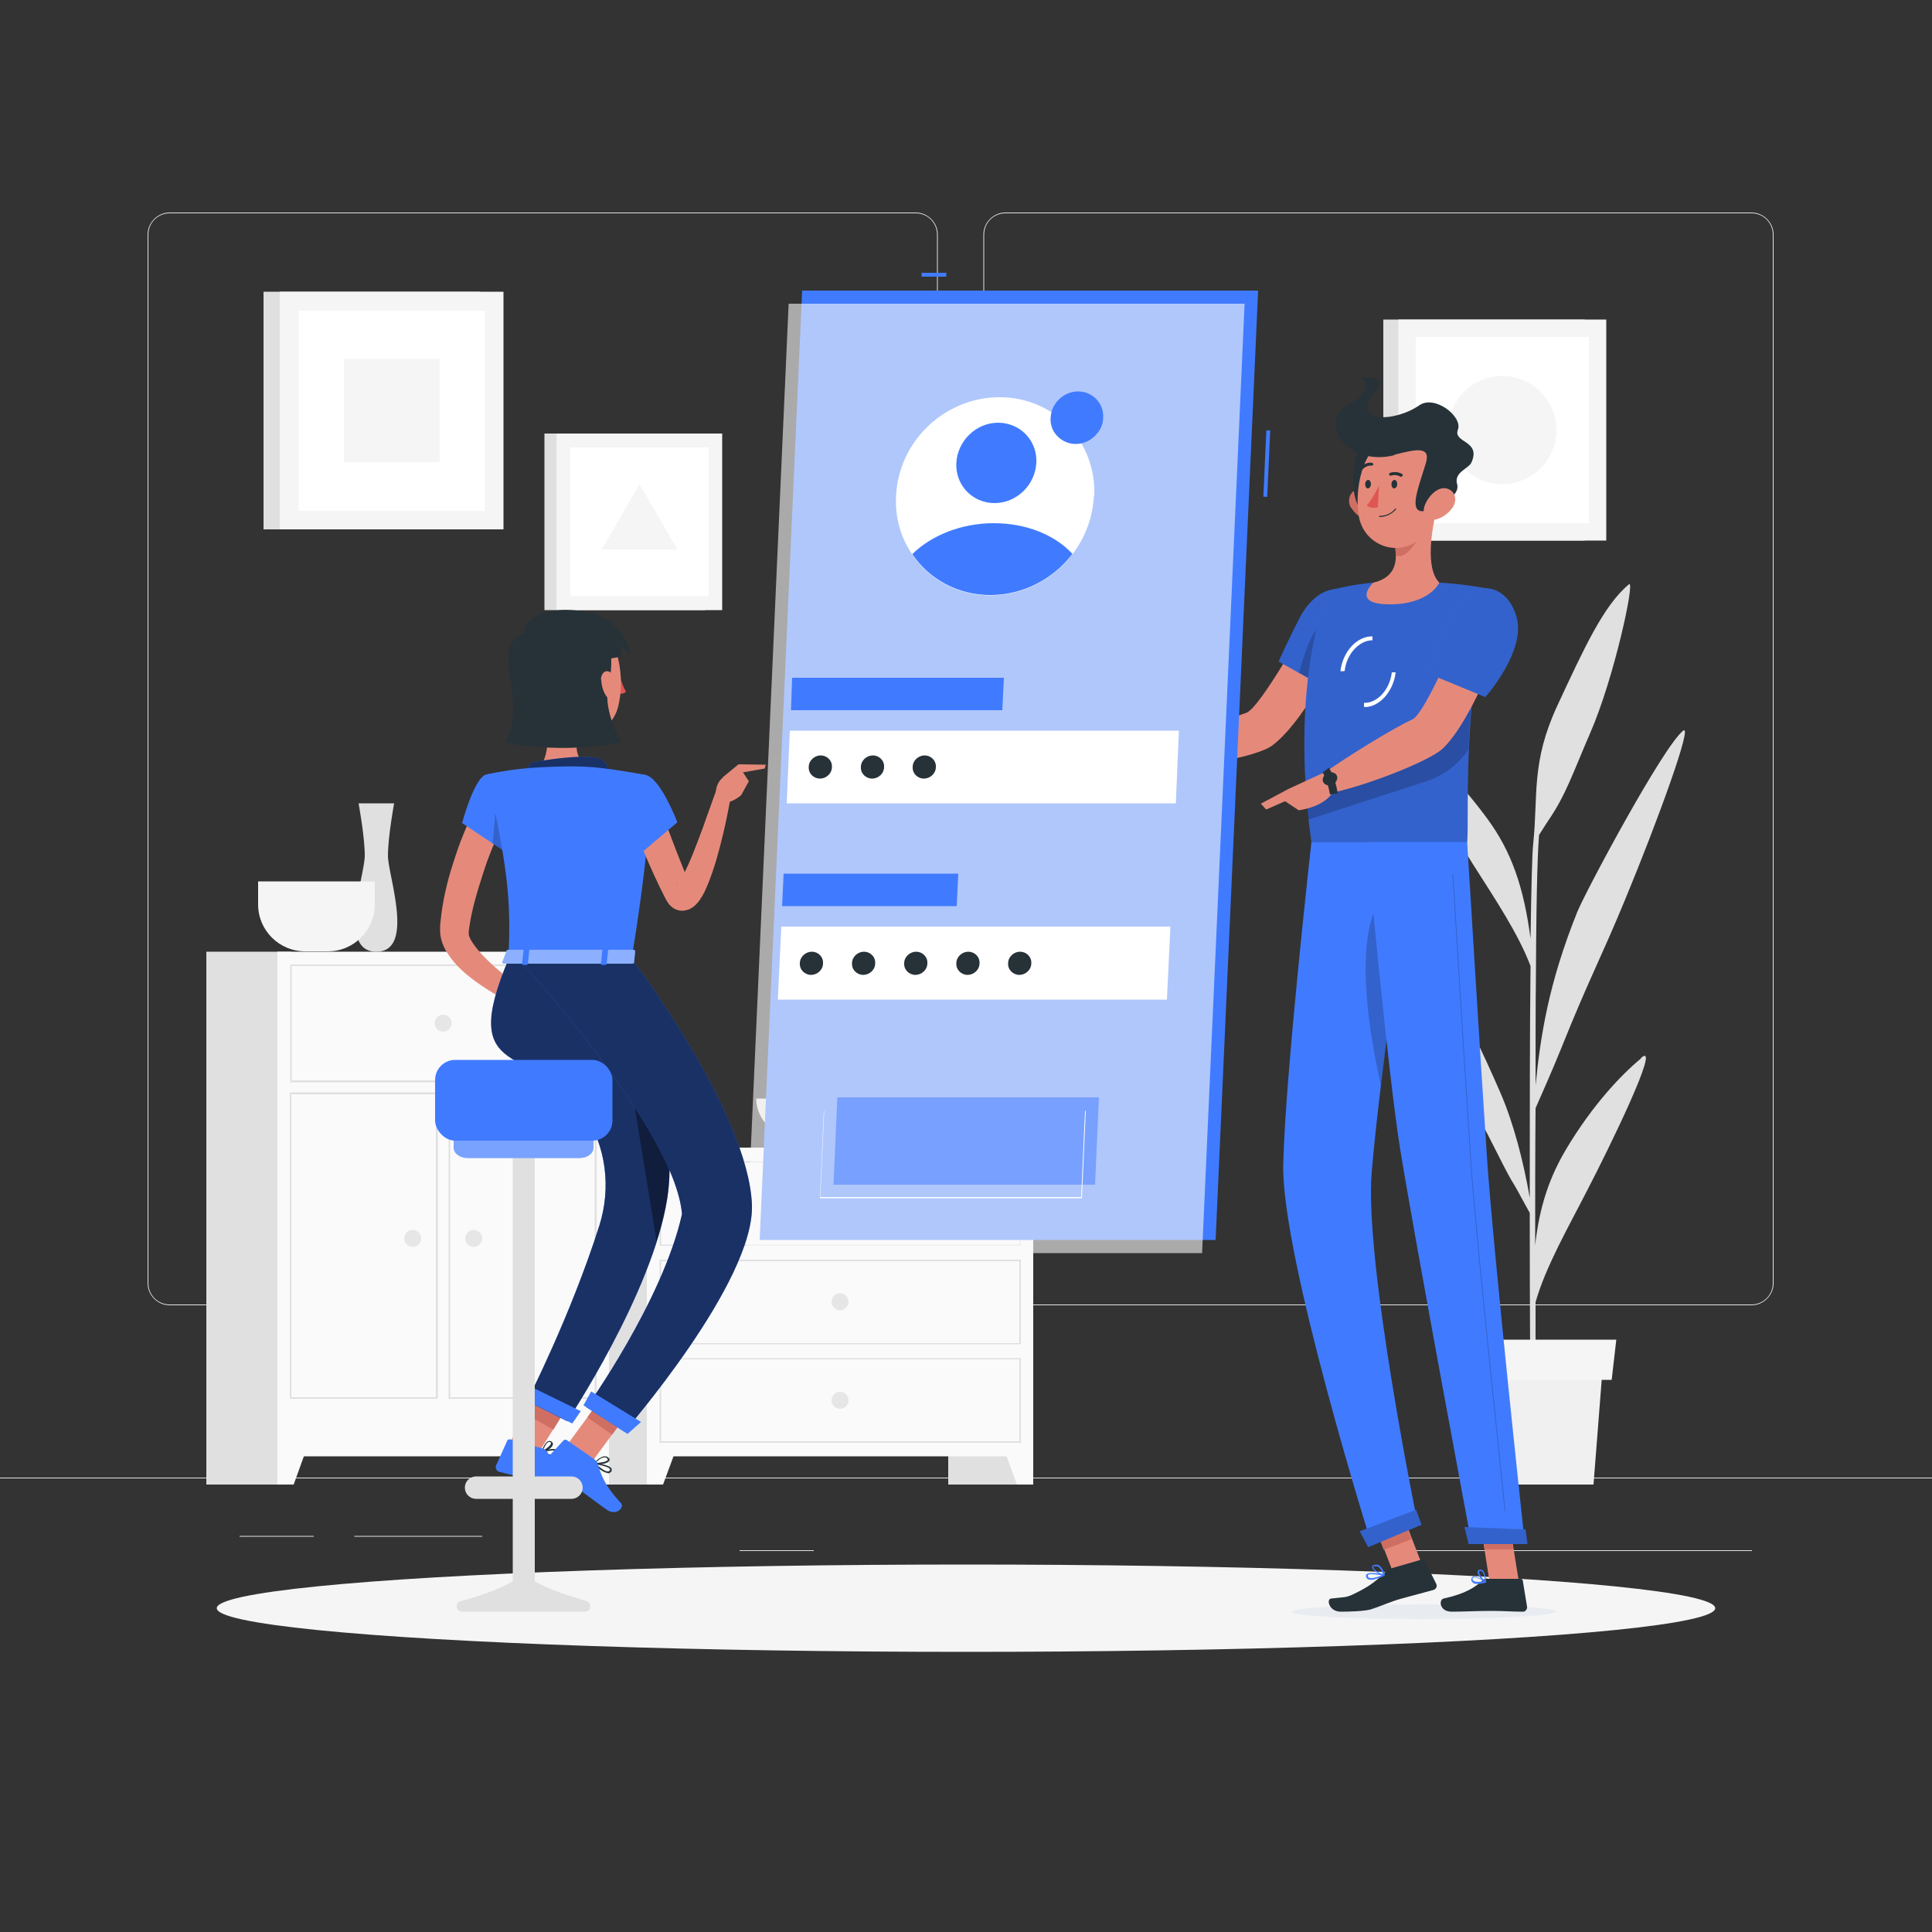 <?xml version="1.0" encoding="UTF-8"?>
<svg xmlns="http://www.w3.org/2000/svg" version="1.1" viewBox="0 0 500 500">
  <rect x="0" y="0" width="500" height="500" fill="#333333" stroke="none"/>
  <defs>
    <style>
      .cls-1 {
        opacity: .6;
      }

      .cls-2, .cls-3 {
        fill: #fafafa;
      }

      .cls-4, .cls-5 {
        mix-blend-mode: multiply;
      }

      .cls-4, .cls-6 {
        fill: #f5f5f5;
      }

      .cls-5 {
        fill: #e8ecf1;
      }

      .cls-7 {
        opacity: .5;
      }

      .cls-7, .cls-8, .cls-9 {
        fill: #407bff;
      }

      .cls-10 {
        fill: #263238;
      }

      .cls-11 {
        fill: #f0f0f0;
      }

      .cls-12, .cls-13, .cls-14, .cls-15 {
        fill: #fff;
      }

      .cls-8 {
        opacity: 0;
      }

      .cls-16, .cls-14 {
        opacity: .4;
      }

      .cls-17 {
        fill: #e0e0e0;
      }

      .cls-18 {
        isolation: isolate;
      }

      .cls-19 {
        fill: #df5753;
      }

      .cls-13 {
        opacity: .3;
      }

      .cls-3 {
        opacity: .6;
      }

      .cls-20 {
        opacity: .2;
      }

      .cls-21 {
        fill: #e58a7b;
      }

      .cls-15 {
        opacity: 0;
      }

      .cls-22 {
        display: none;
      }

      .cls-23 {
        fill: #f5f5f5;
      }

      .cls-24 {
        fill: #e6e6e6;
      }

      .cls-25 {
        fill: #cf6f64;
      }
    </style>
  </defs>
  <!-- Generator: Adobe Illustrator 28.7.1, SVG Export Plug-In . SVG Version: 1.2.0 Build 142)  -->
  <g class="cls-18">
    <g id="Background_complete">
      <g>
        <g>
          <rect class="cls-24" y="382.4" width="500" height=".2"/>
          <rect class="cls-24" x="91.7" y="397.5" width="33.1" height=".2"/>
          <rect class="cls-24" x="62" y="397.5" width="19.2" height=".2"/>
          <rect class="cls-24" x="191.4" y="401.2" width="19.2" height=".2"/>
          <rect class="cls-24" x="267.4" y="406.8" width="43.2" height=".2"/>
          <rect class="cls-24" x="252.2" y="406.8" width="6.3" height=".2"/>
          <rect class="cls-24" x="359.7" y="401.2" width="93.7" height=".2"/>
          <g>
            <path class="cls-24" d="M237,337.8H43.9c-3.1,0-5.7-2.6-5.7-5.7V60.7c0-3.1,2.6-5.7,5.7-5.7h193.1c3.1,0,5.7,2.6,5.7,5.7v271.4c0,3.1-2.6,5.7-5.7,5.7ZM43.9,55.2c-3,0-5.5,2.4-5.5,5.5v271.4c0,3,2.4,5.5,5.5,5.5h193.1c3,0,5.5-2.4,5.5-5.5V60.7c0-3-2.4-5.5-5.5-5.5H43.9Z"/>
            <path class="cls-24" d="M453.3,337.8h-193.1c-3.1,0-5.7-2.6-5.7-5.7V60.7c0-3.1,2.6-5.7,5.7-5.7h193.1c3.1,0,5.7,2.6,5.7,5.7v271.4c0,3.1-2.6,5.7-5.7,5.7ZM260.2,55.2c-3,0-5.5,2.4-5.5,5.5v271.4c0,3,2.4,5.5,5.5,5.5h193.1c3,0,5.5-2.4,5.5-5.5V60.7c0-3-2.4-5.5-5.5-5.5h-193.1Z"/>
          </g>
        </g>
        <g>
          <rect class="cls-17" x="245.4" y="297" width="22" height="87.2"/>
          <polygon class="cls-2" points="263.2 384.2 267.4 384.2 267.4 372.3 258.8 372.3 263.2 384.2"/>
          <rect class="cls-17" x="149.1" y="297" width="22" height="87.2"/>
          <rect class="cls-2" x="167.4" y="297" width="100" height="79.9"/>
          <path class="cls-17" d="M263.8,300.9v21.2h-92.7v-21.2h92.7M264.2,300.5h-93.5v21.9h93.5v-21.9h0Z"/>
          <polygon class="cls-2" points="171.6 384.2 167.4 384.2 167.4 372.3 176 372.3 171.6 384.2"/>
          <path class="cls-24" d="M215.2,311.5c0,1.2,1,2.2,2.2,2.2s2.2-1,2.2-2.2-1-2.2-2.2-2.2-2.2,1-2.2,2.2Z"/>
          <path class="cls-17" d="M263.8,326.4v21.2h-92.7v-21.2h92.7M264.2,326h-93.5v21.9h93.5v-21.9h0Z"/>
          <path class="cls-24" d="M215.2,336.9c0,1.2,1,2.2,2.2,2.2s2.2-1,2.2-2.2-1-2.2-2.2-2.2-2.2,1-2.2,2.2Z"/>
          <path class="cls-17" d="M263.8,351.8v21.2h-92.7v-21.2h92.7M264.2,351.5h-93.5v21.9h93.5v-21.9h0Z"/>
          <path class="cls-24" d="M215.2,362.4c0,1.2,1,2.2,2.2,2.2s2.2-1,2.2-2.2-1-2.2-2.2-2.2-2.2,1-2.2,2.2Z"/>
        </g>
        <g>
          <rect class="cls-17" x="135.6" y="246.3" width="22" height="137.9"/>
          <polygon class="cls-2" points="153.4 384.2 157.6 384.2 157.6 372.3 149.1 372.3 153.4 384.2"/>
          <rect class="cls-17" x="53.4" y="246.3" width="22" height="137.9"/>
          <rect class="cls-2" x="71.8" y="246.3" width="85.8" height="130.6"/>
          <path class="cls-17" d="M153.9,250v29.6h-78.4v-29.6h78.4M154.4,249.6h-79.3v30.5h79.3v-30.5h0Z"/>
          <path class="cls-17" d="M153.9,283.2v78.4h-37.4v-78.4h37.4M154.4,282.7h-38.3v79.3h38.3v-79.3h0Z"/>
          <path class="cls-17" d="M112.8,283.2v78.4h-37.4v-78.4h37.4M113.3,282.7h-38.3v79.3h38.3v-79.3h0Z"/>
          <polygon class="cls-2" points="76 384.2 71.8 384.2 71.8 372.3 80.3 372.3 76 384.2"/>
          <path class="cls-24" d="M112.5,264.8c0,1.2,1,2.2,2.2,2.2s2.2-1,2.2-2.2-1-2.2-2.2-2.2-2.2,1-2.2,2.2Z"/>
          <path class="cls-24" d="M120.4,320.5c0,1.2,1,2.2,2.2,2.2s2.2-1,2.2-2.2-1-2.2-2.2-2.2-2.2,1-2.2,2.2Z"/>
          <path class="cls-24" d="M104.6,320.5c0,1.2,1,2.2,2.2,2.2s2.2-1,2.2-2.2-1-2.2-2.2-2.2-2.2,1-2.2,2.2Z"/>
        </g>
        <path class="cls-17" d="M102.1,207.9h-9.3s1.6,8.6,1.6,13.6-7.1,24.8,3,24.8,3-19.8,3-24.8,1.6-13.6,1.6-13.6Z"/>
        <path class="cls-6" d="M66.8,228.1v6c0,6.7,5.5,12.1,12.1,12.1h6c6.7,0,12.1-5.5,12.1-12.1v-6h-30.3Z"/>
        <path class="cls-17" d="M195.7,284.3c0,7,7.8,12.7,17.4,12.7h8.6c9.6,0,17.4-5.7,17.4-12.7h-43.4Z"/>
        <g>
          <path class="cls-17" d="M424.6,274c-5.2,4.3-12.5,12.1-19.1,23.1-4.4,7.3-7.1,15-8.2,25.2,0-11.5,0-23.9.1-35.5,1.3-3,4.4-9.9,6.6-15.4,7.3-18.2,10-22.7,16.5-38.4,8.7-21,17.7-45.9,15.1-43.9-5.2,4.1-25.2,41.5-27.4,46.9-7.4,18.4-9.5,31.9-10.8,44.9,0-11,0-21,.1-28.8.1-25.3.6-33.5.8-36,.8-1.3,1.8-2.8,2.3-3.6,4.7-6.8,6.5-12.6,10.9-22.7,6.3-14.4,11.7-39.8,10.1-38.6-6.6,5.4-11.8,16.9-18.6,31.5-6.8,14.7-4.9,23.1-6.2,35.6-.3,2.5-.5,11.7-.7,24.6-1.8-13.7-5.1-22.7-11.1-30.9-7.4-10.1-14.6-16.9-19.9-20.5-5.3-3.6,9.1,21.2,16,32,6.1,9.6,11.8,18.1,15,26.5-.2,17.4-.2,39.5-.2,60-1.6-9.3-4.2-19.4-7.6-27.2-4.1-9.4-10.5-23.7-15.6-28.6-1.2-1.2,5.3,26.8,9.5,34.2,4.2,7.4,7.2,14.4,9.9,18.6.6,1,2.6,4.8,3.8,6.9,0,25.1.1,47.2.4,54.7h1.1c0-1.9,0-14.7,0-31.6,2.6-9.2,8.6-19.6,13.5-29.2,5.4-10.4,19.1-38.4,13.9-34.1Z"/>
          <g>
            <polygon class="cls-11" points="412.4 384.2 381.1 384.2 378.7 353.5 414.8 353.5 412.4 384.2"/>
            <polygon class="cls-6" points="417.1 357.1 376.4 357.1 375.2 346.7 418.3 346.7 417.1 357.1"/>
          </g>
        </g>
        <g>
          <rect class="cls-17" x="68.2" y="75.5" width="56.1" height="61.5"/>
          <rect class="cls-6" x="72.4" y="75.5" width="57.9" height="61.5"/>
          <rect class="cls-12" x="75.5" y="82.2" width="51.8" height="48.2" transform="translate(207.7 4.9) rotate(90)"/>
          <rect class="cls-6" x="88" y="93.9" width="26.7" height="24.8" transform="translate(207.7 4.9) rotate(90)"/>
        </g>
        <g>
          <g>
            <rect class="cls-17" x="358" y="82.7" width="52.1" height="57.2"/>
            <rect class="cls-6" x="361.9" y="82.7" width="53.8" height="57.2"/>
            <rect class="cls-12" x="364.7" y="88.9" width="48.2" height="44.8" transform="translate(500.1 -277.5) rotate(90)"/>
          </g>
          <circle class="cls-6" cx="388.8" cy="111.3" r="14"/>
        </g>
        <g>
          <rect class="cls-17" x="140.9" y="112.2" width="41.6" height="45.7"/>
          <rect class="cls-6" x="144" y="112.2" width="42.9" height="45.7"/>
          <rect class="cls-12" x="146.3" y="117.1" width="38.5" height="35.8" transform="translate(300.5 -30.5) rotate(90)"/>
          <polygon class="cls-6" points="165.5 125.3 155.7 142.2 175.3 142.2 165.5 125.3"/>
        </g>
      </g>
    </g>
    <g id="Background_simple" class="cls-22">
      <path class="cls-23" d="M134.5,237.7c58.5,60.4,135.5,102.2,206.8,34.6,36.8-34.8,85.3-128.9,37.4-172-66.1-59.3-104,37.8-153.4,50.9-33.9,9-62.3-43-102.9-8.3-32,27.4-12.3,69.6,12,94.7Z"/>
    </g>
    <g id="Shadow">
      <ellipse class="cls-6" cx="250" cy="416.2" rx="193.9" ry="11.3"/>
    </g>
    <g id="Character_2">
      <g>
        <path class="cls-21" d="M349.2,163.4l-9.9-4s-13.1,23.9-16.8,25.1c-5.1,1.6-15.7,6.2-21.9,7.1-.8,1-2.2,4.1-2.1,5.2,8.4,2.8,26.9-.9,30.8-3.9,9-6.7,19.9-29.5,19.9-29.5Z"/>
        <g>
          <path class="cls-9" d="M352.3,158c1.8,6.8-8.2,20.6-8.2,20.6l-13.2-7.4s2.5-5.6,5.5-11.4c4.9-9.3,13.8-9.6,15.9-1.8Z"/>
          <path class="cls-20" d="M352.3,158c1.8,6.8-8.2,20.6-8.2,20.6l-13.2-7.4s2.5-5.6,5.5-11.4c4.9-9.3,13.8-9.6,15.9-1.8Z"/>
        </g>
        <path class="cls-20" d="M336.2,174.1l5.2,2.9.9-15.9c-3,2.3-5.1,9.3-6.1,13Z"/>
        <g>
          <path class="cls-9" d="M343.7,152.9s-10.2,22.7-4.3,65.1h40.3c.6-6.2-1.5-36.3,6.2-65.5,0,0-6.8-1.4-13.4-1.7-5.1-.2-12.6-.4-17.1,0-6,.5-11.7,2.1-11.7,2.1Z"/>
          <path class="cls-20" d="M343.7,152.9s-10.2,22.7-4.3,65.1h40.3c.6-6.2-1.5-36.3,6.2-65.5,0,0-6.8-1.4-13.4-1.7-5.1-.2-12.6-.4-17.1,0-6,.5-11.7,2.1-11.7,2.1Z"/>
        </g>
        <path class="cls-5" d="M334.3,417.1c0,1.1,15.2,1.9,34.1,1.9s34.3-.9,34.3-1.9c0-1.1-15.2-1.9-34.1-1.9s-34.3.9-34.3,1.9Z"/>
        <rect class="cls-21" x="357.8" y="391" width="7.7" height="17.1" transform="translate(-119.5 156.8) rotate(-21.1)"/>
        <polygon class="cls-21" points="393.1 409.5 385.5 409.5 382.8 392 390.3 392 393.1 409.5"/>
        <path class="cls-10" d="M385,408.6h8.5c.3,0,.6.2.6.5l1.1,6.7c.1.7-.5,1.4-1.2,1.3-3,0-4.4-.2-8.1-.2s-7,.2-10.2.2-3.4-3.1-2.1-3.4c5.9-1.3,8.2-3,10.1-4.7.4-.3.8-.5,1.2-.5Z"/>
        <path class="cls-10" d="M360,405.9l8-2.3c.3,0,.6,0,.7.3l3,6c.3.6,0,1.4-.8,1.6-2.9.8-4.9,1.3-8.5,2.3-2.5.7-5.1,1.9-7.6,2.7-1.7.5-5.8.6-7.8.6-3.1,0-3.8-3.3-2.5-3.4,3.4-.4,3.8-.2,5.7-1.1,3.1-1.5,5.4-2.8,8.1-5.6.5-.5,1-.9,1.6-1.1Z"/>
        <path class="cls-21" d="M301.8,191.5l-8.3-3.5-3.4,9.2s4.8.9,10.2,0l1.5-5.7Z"/>
        <polygon class="cls-21" points="287.4 187.8 287.2 193.9 290.1 197.2 293.5 188 287.4 187.8"/>
        <g>
          <rect class="cls-25" x="356.3" y="391.2" width="7.7" height="8.8" transform="translate(-118.3 156.2) rotate(-21.1)"/>
          <polygon class="cls-25" points="390.3 392 382.8 392 384.2 401 391.7 401 390.3 392"/>
        </g>
        <path class="cls-20" d="M338.1,206.5c.1,1.8.3,3.7.5,5.6l29.9-9.7c4.7-1.4,8.7-4.3,11.5-8.4.1-2.7.3-5.5.5-8.4.1-1.4.2-2.9.4-4.4.1-1.5.3-3.1.5-4.7l-43.3,30Z"/>
        <path class="cls-12" d="M347.9,173.7h-1c.6-5.1,4.3-9.1,8.3-9v1c-3.4,0-6.7,3.5-7.2,7.9Z"/>
        <path class="cls-12" d="M353.2,182.9c0,0-.1,0-.2,0v-1c3.5.1,6.7-3.5,7.2-7.9h1c-.6,5-4.2,9-8.1,9Z"/>
        <path class="cls-21" d="M371.9,131.5c-1.4,5.5-3.1,15.6.6,19.3,0,0-2.5,5.6-12.8,5.6s-4.3-5.6-4.3-5.6c6.2-1.5,6.3-6,5.5-10.3l11-9Z"/>
        <path class="cls-25" d="M367.4,135.2l-6.5,5.3c.2,1,.3,2,.3,3,1.9,1.9,5.7-2.9,6.1-5.4.2-1.2.2-2.4,0-3Z"/>
        <path class="cls-25" d="M349.7,131.4c1,1.7,2.6,2.8,4.2,3.1,2.4.5,3.6-1.7,2.9-3.9-.6-2-2.6-4.7-5-4.2-2.4.5-3.3,3-2.2,5Z"/>
        <path class="cls-10" d="M353.6,113.8c-3.7,1.7-5.1,16.6-.4,18.8,4.7,2.2,7.4-22,.4-18.8Z"/>
        <path class="cls-21" d="M373.1,123.2c-.9,7.5-1,11.8-5,15.7-6,5.8-15,2.3-16.4-5.1-1.2-6.7.5-17.8,7.9-20.7,7.4-2.9,14.3,2.7,13.5,10.2Z"/>
        <path class="cls-10" d="M360.8,117.7c5.5-1.4,9.6-2.4,8.2,2.2-1.9,6.2-4.3,12.1-1.1,12.4,1.9.2,10.3-3.4,9.2-7-.9-3.1,3-4,3.7-5.6,2.6-5.8-4.8-5-3.5-8.5,1.3-3.4-6-9.1-10-6.3-6.5,4.5-17.7,4.5-11.8-3,4.2-5.3-3.3-4.2-3.3-4.2,0,0,4.5,2.7-3.1,6.9-8.1,4.4-.7,16.3,11.8,13.2Z"/>
        <path class="cls-21" d="M375.9,131.4c-1.2,1.7-3,2.8-4.6,3.1-2.5.5-3.4-1.7-2.5-3.9.8-2,3.1-4.7,5.5-4.2,2.3.5,3,3,1.6,5Z"/>
        <path class="cls-9" d="M339.4,217.9s-6.8,60.5-7.3,83.5c-.5,23.9,22.9,98.4,22.9,98.4l12-5s-14-68.1-12-91.5c2.1-25.6,10.9-85.3,10.9-85.3h-26.5Z"/>
        <path class="cls-20" d="M356.2,234.6c-5.4,11.2-1.8,33.3,1.2,46.4,1.1-9.2,2.4-19.3,3.7-28.6-.1-14.3-1.2-25.3-4.8-17.8Z"/>
        <path class="cls-9" d="M366.5,390.8c0,0,1.4,3.8,1.4,3.8l-13.8,5.8-2.2-4.1,14.6-5.6Z"/>
        <path class="cls-9" d="M353.7,217.9s5.2,57.5,8.6,79.1c3.8,23.6,18.5,102.2,18.5,102.2h13.8s-8.3-76.7-9.8-100.1c-1.7-25.4-5.1-81.2-5.1-81.2h-26Z"/>
        <path class="cls-9" d="M394.8,395.7c0,0,.5,3.9.5,3.9h-15.2l-1.1-4.4,15.8.6Z"/>
        <path class="cls-20" d="M389.5,391.1c0,0-.1,0-.1-.1,0-.7-7.5-70-8.9-91-1.5-22.8-4.6-73.3-4.6-73.8,0,0,0-.1.1-.1h0c0,0,.1,0,.1.1,0,.5,3.1,51,4.6,73.8,1.4,21,8.9,90.3,8.9,91,0,0,0,.1-.1.1,0,0,0,0,0,0Z"/>
        <path class="cls-10" d="M361.6,125.3c0,.6-.4,1.1-.8,1.1s-.7-.5-.7-1.1c0-.6.4-1.1.8-1.1s.7.5.7,1.1Z"/>
        <path class="cls-10" d="M354.8,125.3c0,.6-.4,1.1-.8,1.1s-.7-.5-.7-1.1c0-.6.4-1.1.8-1.1s.7.5.7,1.1Z"/>
        <path class="cls-19" d="M356.9,125.6s-1.6,3.5-3.2,5.2c1,1,2.9.5,2.9.5l.3-5.7Z"/>
        <path class="cls-10" d="M357.1,133.9c0,0-.2,0-.2-.2,0,0,0-.2.2-.2,2.7,0,4-1.9,4-1.9,0,0,.2-.1.2,0,0,0,0,.2,0,.2,0,0-1.5,2-4.3,2Z"/>
        <path class="cls-10" d="M362.8,123.4c-.1,0-.2,0-.3,0-1.3-.8-2.5-.3-2.5-.3-.2,0-.4,0-.5-.2,0-.2,0-.4.2-.5,0,0,1.6-.7,3.2.3.2.1.2.3,0,.5,0,0-.1.1-.2.1Z"/>
        <path class="cls-10" d="M352.1,121.5s0,0-.1,0c-.1-.1-.1-.4,0-.5,1.4-1.5,3-1.3,3.1-1.2.2,0,.3.2.3.4,0,.2-.2.3-.4.3h0c0,0-1.3-.2-2.4,1,0,.1-.2.1-.4.1Z"/>
        <path class="cls-21" d="M389.7,162.3l-10.4-2.8s-10.2,25.1-13.8,26.7c-4.9,2.2-17.3,9.9-22.6,13.7-.3,1.2,0,4.6.6,5.5,9-1.6,26.2-8.3,29.8-11.6,8.2-7.7,16.4-31.5,16.4-31.5Z"/>
        <path class="cls-9" d="M382.5,409.9c-.6,0-1.1,0-1.4-.4-.3-.2-.4-.5-.3-.9,0-.3.2-.4.3-.5.8-.4,3.2,1.1,3.5,1.2,0,0,0,.1,0,.2,0,0,0,.1-.1.1-.5.1-1.3.3-2,.3ZM381.4,408.3c0,0-.2,0-.2,0,0,0-.1,0-.1.2,0,.3,0,.5.2.6.4.3,1.4.4,2.7.1-.8-.5-1.9-1-2.5-1Z"/>
        <path class="cls-9" d="M384.4,409.6s0,0,0,0c-.8-.4-2.2-2.1-2-2.9,0-.2.2-.4.6-.5.3,0,.5,0,.7.2.8.7.9,2.9.9,3,0,0,0,.1,0,.2,0,0,0,0,0,0ZM383.1,406.6s0,0,0,0c-.2,0-.3.1-.3.2-.1.5.8,1.7,1.5,2.3,0-.6-.2-1.9-.8-2.4-.1-.1-.3-.2-.4-.2Z"/>
        <path class="cls-9" d="M355.9,408.7c-.7.2-1.4.2-1.9,0-.3-.2-.4-.4-.5-.8,0-.2,0-.4.2-.5.8-.7,4.1,0,4.4.1,0,0,.1,0,.1.2,0,0,0,.1-.1.2-.6.3-1.5.6-2.3.8ZM354.3,407.5c-.1,0-.2,0-.3.1,0,0,0,.1,0,.2,0,.2.1.4.3.5.5.3,1.8,0,3.4-.6-1.1-.2-2.6-.4-3.3-.3Z"/>
        <path class="cls-9" d="M358.2,407.8s0,0,0,0c-1-.2-3-1.3-3.1-2.2,0-.2,0-.5.6-.6.3-.1.7-.1,1,0,1.1.5,1.7,2.5,1.7,2.5,0,0,0,.1,0,.2,0,0,0,0,0,0ZM355.8,405.3s0,0-.1,0c-.3.1-.3.2-.3.3,0,.5,1.4,1.5,2.5,1.8-.2-.6-.7-1.7-1.4-2-.2-.1-.4-.1-.7,0Z"/>
        <path class="cls-21" d="M343.8,199.4l-10.4,4.8-1.2,2.9,3.9,2.6s7.2-.8,9.2-5.4l-1.5-4.9Z"/>
        <path class="cls-10" d="M344.2,205.6c-.7-3.9-1.9-5.6-1.9-5.7l1.6-1.2c0,0,1.6,2.1,2.3,6.6l-2,.3Z"/>
        <path class="cls-10" d="M346,200.8c.3.8-.2,1.8-1.2,2.3-1,.4-2.1,0-2.4-.8-.3-.8.2-1.8,1.2-2.3,1-.4,2.1,0,2.4.8Z"/>
        <polygon class="cls-21" points="326.3 208 327.7 209.5 337 205.4 333.4 204.2 326.3 208"/>
        <path class="cls-20" d="M366.5,390.8c0,0,1.4,3.8,1.4,3.8l-13.8,5.8-2.2-4.1,14.6-5.6Z"/>
        <path class="cls-20" d="M394.8,395.7c0,0,.5,3.9.5,3.9h-15.2l-1.1-4.4,15.8.6Z"/>
        <g>
          <path class="cls-9" d="M392.4,159.4c2.8,8.9-8,21-8,21l-14.8-6.1s2.1-6.4,6.1-15.1c4.5-9.8,14-8.8,16.7.2Z"/>
          <path class="cls-20" d="M392.4,159.4c2.8,8.9-8,21-8,21l-14.8-6.1s2.1-6.4,6.1-15.1c4.5-9.8,14-8.8,16.7.2Z"/>
        </g>
      </g>
    </g>
    <g id="Screen">
      <g>
        <rect class="cls-9" x="238.5" y="70.6" width="6.4" height="1"/>
        <rect class="cls-9" x="319.1" y="119.4" width="17.2" height="1" transform="translate(193.2 441.9) rotate(-87.4)"/>
        <polygon class="cls-9" points="325.6 75.2 207.6 75.2 196.6 320.9 314.6 320.9 325.6 75.2"/>
        <polygon class="cls-3" points="322.1 78.6 204.1 78.6 193.1 324.3 311.1 324.3 322.1 78.6"/>
        <polygon class="cls-8" points="318.6 81.9 200.6 81.9 189.6 327.7 307.6 327.7 318.6 81.9"/>
        <polygon class="cls-12" points="305.1 189.1 204.4 189.1 203.6 207.9 304.3 207.9 305.1 189.1"/>
        <polygon class="cls-9" points="259.8 175.4 205 175.4 204.7 183.8 259.4 183.8 259.8 175.4"/>
        <polygon class="cls-12" points="302.9 239.8 202.2 239.8 201.3 258.7 302 258.7 302.9 239.8"/>
        <polygon class="cls-7" points="284.4 284 216.7 284 215.7 306.6 283.4 306.6 284.4 284"/>
        <path class="cls-12" d="M279.9,310.1h-67.7s0,0,0,0c0,0,0,0,0,0l1-22.5c0,0,0-.1.1-.1h67.7s0,0,0,0c0,0,0,0,0,0l-1,22.5c0,0,0,.1-.1.1ZM212.3,309.8h67.5l1-22.3h-67.5l-1,22.3Z"/>
        <polygon class="cls-9" points="248 226.1 202.8 226.1 202.4 234.5 247.6 234.5 248 226.1"/>
        <path class="cls-12" d="M283.1,128.4c-.3,5.6-2.3,10.8-5.6,15.1-4.9,6.4-12.7,10.6-21.2,10.6s-15.9-4.2-20.2-10.6c-2.9-4.2-4.5-9.4-4.2-15.1.6-14.2,12.6-25.6,26.8-25.6s25.1,11.5,24.5,25.6Z"/>
        <path class="cls-9" d="M285.5,108.1c0,1.5-.6,2.9-1.5,4-1.3,1.7-3.4,2.8-5.6,2.8s-4.2-1.1-5.4-2.8c-.8-1.1-1.2-2.5-1.1-4,.2-3.8,3.4-6.8,7.1-6.8s6.7,3,6.5,6.8Z"/>
        <path class="cls-10" d="M215.3,198.5c0,1.7-1.5,3-3.1,3s-3-1.3-2.9-3c0-1.7,1.5-3,3.1-3s3,1.3,2.9,3Z"/>
        <path class="cls-10" d="M228.8,198.5c0,1.7-1.5,3-3.1,3s-3-1.3-2.9-3c0-1.7,1.5-3,3.1-3s3,1.3,2.9,3Z"/>
        <path class="cls-10" d="M242.2,198.5c0,1.7-1.5,3-3.1,3s-3-1.3-2.9-3c0-1.7,1.5-3,3.1-3s3,1.3,2.9,3Z"/>
        <path class="cls-10" d="M213,249.3c0,1.7-1.5,3-3.1,3s-3-1.3-2.9-3c0-1.7,1.5-3,3.1-3s3,1.3,2.9,3Z"/>
        <path class="cls-10" d="M226.5,249.3c0,1.7-1.5,3-3.1,3s-3-1.3-2.9-3c0-1.7,1.5-3,3.1-3s3,1.3,2.9,3Z"/>
        <path class="cls-10" d="M240,249.3c0,1.7-1.5,3-3.1,3s-3-1.3-2.9-3c0-1.7,1.5-3,3.1-3s3,1.3,2.9,3Z"/>
        <path class="cls-10" d="M253.5,249.3c0,1.7-1.5,3-3.1,3s-3-1.3-2.9-3c0-1.7,1.5-3,3.1-3s3,1.3,2.9,3Z"/>
        <path class="cls-10" d="M266.9,249.3c0,1.7-1.5,3-3.1,3s-3-1.3-2.9-3c0-1.7,1.5-3,3.1-3s3,1.3,2.9,3Z"/>
        <g>
          <path class="cls-9" d="M268.2,119.8c-.3,5.7-5.1,10.4-10.8,10.4s-10.2-4.6-9.9-10.4c.3-5.7,5.1-10.4,10.8-10.4s10.2,4.6,9.9,10.4Z"/>
          <path class="cls-9" d="M277.5,143.4c-4.9,6.4-12.7,10.6-21.2,10.6s-15.9-4.2-20.2-10.6c4.9-4.8,12.6-8,21.1-8s15.9,3.1,20.4,8Z"/>
          <path class="cls-15" d="M268.2,119.8c-.3,5.7-5.1,10.4-10.8,10.4s-10.2-4.6-9.9-10.4c.3-5.7,5.1-10.4,10.8-10.4s10.2,4.6,9.9,10.4Z"/>
          <path class="cls-15" d="M277.5,143.4c-4.9,6.4-12.7,10.6-21.2,10.6s-15.9-4.2-20.2-10.6c4.9-4.8,12.6-8,21.1-8s15.9,3.1,20.4,8Z"/>
        </g>
      </g>
    </g>
    <g id="Character_1">
      <g>
        <g>
          <path class="cls-21" d="M130.4,212.4c-.9,2.1-1.9,4.4-2.8,6.6-.9,2.2-1.8,4.5-2.5,6.8-1.5,4.6-2.9,9.2-3.6,13.8l-.2,1.5c0,.2,0,.4,0,.7.1.6.5,1.5,1.1,2.3,1.1,1.7,2.7,3.4,4.4,5,1.7,1.6,3.6,3.2,5.5,4.6,1.9,1.5,3.9,2.9,5.9,4.3l-1.9,3.5c-4.8-2.1-9.2-4.6-13.5-7.7-2.1-1.6-4.2-3.3-6-5.7-.9-1.2-1.8-2.5-2.4-4.3-.3-.9-.5-1.9-.5-2.9,0-.2,0-.6,0-.8v-.5s.1-1,.1-1c.5-5.3,1.7-10.4,3.3-15.3.8-2.5,1.6-4.9,2.6-7.3,1-2.4,1.9-4.7,3.1-7.2l7.2,3.5Z"/>
          <path class="cls-21" d="M136.9,257.4l7.1-3.6-1.8,7.8s-4.9,1.4-7.1-1l1.9-3.2Z"/>
          <polygon class="cls-21" points="150.5 255.1 148.6 261.5 142.2 261.6 144 253.8 150.5 255.1"/>
          <path class="cls-19" d="M160.4,175s.6,2.3,1.6,4c-.8.8-1.6.5-1.6.5v-4.5Z"/>
          <ellipse class="cls-10" cx="160.2" cy="173.9" rx=".7" ry="1.1"/>
          <path class="cls-10" d="M160,172.8l1.5-.4s-.8,1.2-1.5.4Z"/>
          <path class="cls-21" d="M140.9,182.3c.9,4.7,1.8,13.2-1.4,16.3,0,0,1.3,4.7,9.9,4.7s4.5-4.7,4.5-4.7c-5.2-1.2-5.1-5.1-4.2-8.7l-8.9-7.6Z"/>
          <path class="cls-21" d="M138.4,171.7c.5,7.8.5,11.1,4.4,15.1,5.9,6,15.3,3.7,17.2-4,1.7-7,.6-18.5-7-21.6-7.5-3-15.1,2.8-14.6,10.6Z"/>
          <path class="cls-10" d="M139.1,162.9c-3.9,1.4-9.1.4-7.1,12.4,2.2,12.7-1.2,16.9-1.2,16.9,0,0,14.8,3.2,29.9-.2,0,0-4.6-8.1-3.3-13.9,1.6-7.5.3-10.3.3-10.3,0,0-13.2-6.9-18.7-4.9Z"/>
          <path class="cls-21" d="M155.6,175.8c0,1.5.5,3.1,1.2,4.2,1.1,1.6,2.3,1,2.6-.7.3-1.5,0-4.2-1.3-5.2-1.3-1-2.5,0-2.6,1.8Z"/>
          <path class="cls-10" d="M135.8,164.3c-1.1-3.1,4.2-8,15.5-6,11.3,2,11.8,11.4,11.8,11.4l-2.3-2.7v2.9c.1,0-11.5,2.2-11.5,2.2l-13.5-7.8Z"/>
          <g>
            <path class="cls-9" d="M136.7,199.2h0c-.2-1,.5-1.9,1.5-2,3.5-.6,11.5-1.8,15.5-1.2,3,.4,3.8,2.2,3.9,3.6,0,1.1-.8,2-1.8,1.9l-17.4-.8c-.8,0-1.5-.7-1.7-1.5Z"/>
            <path class="cls-1" d="M136.7,199.2h0c-.2-1,.5-1.9,1.5-2,3.5-.6,11.5-1.8,15.5-1.2,3,.4,3.8,2.2,3.9,3.6,0,1.1-.8,2-1.8,1.9l-17.4-.8c-.8,0-1.5-.7-1.7-1.5Z"/>
          </g>
          <polygon class="cls-21" points="146.8 373.9 153.2 378.3 164 363.7 157.6 359.2 146.8 373.9"/>
          <polygon class="cls-21" points="131.7 373.6 138.5 377.4 148.1 362 141.3 358.1 131.7 373.6"/>
          <g>
            <polygon class="cls-25" points="164 363.7 158.4 371.3 152 366.8 157.5 359.2 164 363.7"/>
            <polygon class="cls-25" points="141.3 358.1 148.1 362 143.2 370 136.3 366.1 141.3 358.1"/>
          </g>
          <g>
            <path class="cls-9" d="M152.2,248s25.2,31.7,20.5,62.1c-3.8,24.5-25.9,57.7-25.9,57.7l-10.4-5.2s11.3-22.1,18.7-45.4c3.1-9.8,1.8-20.6-4-29.1-12.8-18.6-33.2-7.5-19.4-40.1h20.6Z"/>
            <path class="cls-1" d="M152.2,248s25.2,31.7,20.5,62.1c-3.8,24.5-25.9,57.7-25.9,57.7l-10.4-5.2s11.3-22.1,18.7-45.4c3.1-9.8,1.8-20.6-4-29.1-12.8-18.6-33.2-7.5-19.4-40.1h20.6Z"/>
          </g>
          <path class="cls-16" d="M164.5,268.4l-3.7-3.6c0,.3,7.1,44.1,9.1,56.4,1.2-3.8,2.1-7.5,2.7-11,2.3-14.9-2.5-30.1-8.1-41.7Z"/>
          <g>
            <path class="cls-9" d="M163.4,248s30.3,39.9,31.2,63.8c.7,20-33,58.7-33,58.7l-9.8-6.3s19.7-27.5,24.7-50c-1.9-22.3-42.5-66.2-42.5-66.2h29.5Z"/>
            <path class="cls-1" d="M163.4,248s30.3,39.9,31.2,63.8c.7,20-33,58.7-33,58.7l-9.8-6.3s19.7-27.5,24.7-50c-1.9-22.3-42.5-66.2-42.5-66.2h29.5Z"/>
          </g>
          <path class="cls-9" d="M125.9,200.4c-3.2.8-6.3,12.6-6.3,12.6l12.7,8.5s4.2-9.3,2.7-13.4c-1.5-4.3-5-8.6-9.1-7.6Z"/>
          <path class="cls-20" d="M128.4,208l-.9,10.3,4.7,3.2s2.2-4.9,2.9-9.1l-6.7-4.3Z"/>
          <path class="cls-9" d="M167.2,200.6s3.7,1.3-3.7,47.4h-31.9c.5-13,.5-21-5.6-47.6,0,0,6.7-1.5,13.5-1.8,5.4-.3,9.8-.4,14.5,0,6.2.6,13.3,2,13.3,2Z"/>
          <path class="cls-21" d="M170.4,207.9c.7,2,1.5,4.2,2.3,6.2.8,2.1,1.6,4.2,2.4,6.3l2.5,6.3.6,1.6.3.8.2.4c0,0,0,0,0,0,0,0,0-.2-.7-.6-.3-.2-.8-.4-1.3-.4-.5,0-.9.1-1.1.2-.5.2-.5.3-.4.3,0,0,.1-.1.2-.2.4-.5,1-1.4,1.4-2.3.5-.9.9-1.9,1.4-2.9.9-2,1.7-4.1,2.5-6.2.8-2.1,1.6-4.2,2.3-6.3l2.3-6.4,3.9,1c-.8,4.6-1.7,9-2.9,13.5-.6,2.2-1.2,4.5-2,6.7-.4,1.1-.8,2.3-1.3,3.4-.5,1.2-1,2.3-1.9,3.6-.2.3-.5.7-.9,1.1-.4.4-.8.8-1.8,1.3-.5.2-1.2.4-1.9.4-.8,0-1.6-.3-2.1-.6-1.1-.7-1.5-1.4-1.8-1.9-.2-.3-.3-.5-.4-.7l-.2-.4-.4-.8-.8-1.6c-1-2.1-2-4.2-2.9-6.3-.9-2.1-1.8-4.3-2.7-6.4-.8-2.2-1.6-4.3-2.4-6.6l7.6-2.5Z"/>
          <path class="cls-9" d="M167.2,200.6c3.8.9,8.1,12.2,8.1,12.2l-11.4,9.7s-7.4-12.3-5.9-16.4c1.6-4.2,4.1-6.7,9.1-5.5Z"/>
          <path class="cls-21" d="M187,201.2l4-3.3,2.8,4.3-2,3.6s-3.3,3-6.1,1.5h0c-.9-2.1-.4-4.6,1.4-6.1Z"/>
          <polygon class="cls-21" points="198.2 197.9 197.9 198.9 191.6 200 191 197.8 198.2 197.9"/>
          <polygon class="cls-9" points="162.4 371.1 151 363.7 153 360.1 165.9 368 162.4 371.1"/>
          <path class="cls-10" d="M143,376.9c-.9,0-2.1-.6-2.8-1,0,0-.1-.1,0-.2,0,0,0-.1.1-.2.3,0,3-.9,3.8-.3.1.1.3.3.2.6,0,.4-.2.7-.6.9-.2,0-.4.1-.6.1ZM140.7,375.8c1.2.6,2.2.9,2.7.6.2-.1.3-.3.4-.6,0-.2,0-.2,0-.3-.4-.3-1.9,0-3,.2Z"/>
          <path class="cls-10" d="M140.2,376c0,0,0,0-.1,0,0,0,0-.1,0-.2,0,0,.7-2.3,1.7-2.8.3-.1.6-.1.8,0,.4.2.5.5.5.7,0,.9-1.9,2.1-2.7,2.3,0,0,0,0,0,0ZM142.2,373.2c0,0-.2,0-.3,0-.6.3-1.1,1.5-1.4,2.2.9-.4,2.1-1.4,2.1-1.9,0,0,0-.2-.2-.3,0,0-.2,0-.2,0Z"/>
          <path class="cls-10" d="M157.3,381.2c-1.1,0-2.7-1.4-3.6-2.3,0,0,0-.1,0-.2,0,0,.1-.1.2-.1.4,0,3.9.5,4.4,1.5,0,.2,0,.4,0,.6-.2.3-.5.5-.8.6,0,0-.1,0-.2,0ZM154.4,379c1.3,1.2,2.4,1.9,3,1.8.2,0,.4-.1.5-.4,0,0,0-.2,0-.2-.3-.5-2.1-1-3.5-1.2Z"/>
          <path class="cls-10" d="M154.5,379c-.3,0-.5,0-.7,0,0,0-.1,0-.1-.1,0,0,0-.1,0-.2,0,0,1.4-1.7,2.7-1.8.4,0,.7,0,1,.3.4.3.4.6.3.8-.3.7-2,1-3.2,1ZM154.2,378.6c1.1,0,2.9-.3,3.1-.8,0,0,0-.2-.2-.4-.2-.2-.5-.3-.8-.2-.8,0-1.8,1-2.2,1.4Z"/>
          <path class="cls-9" d="M140.5,374.9l-8.5-2.4c-.3,0-.6,0-.7.3l-2.9,6.4c-.3.7.1,1.5.8,1.7,3,.8,4.4,1,8.2,2.1,2.3.6,5.6,1.8,8.7,2.7,3.1.9,4.2-2.2,3-2.8-5.6-2.9-6-5-7.5-7.2-.3-.4-.7-.7-1.1-.8Z"/>
          <path class="cls-9" d="M153.9,377.7l-7.2-5c-.3-.2-.6-.1-.8,0l-4.8,5.2c-.5.5-.4,1.5.2,1.9,2.6,1.7,3.9,2.4,7.1,4.6,2,1.4,5.9,4.4,8.6,6.3,2.6,1.8,4.7-.7,3.7-1.7-4.3-4.6-5.2-7.5-6-10.1-.1-.5-.4-.9-.8-1.1Z"/>
          <polygon class="cls-9" points="148.1 368.4 135 361.9 136.4 358.4 150.3 365.2 148.1 368.4"/>
          <g>
            <path class="cls-9" d="M131.1,246.1l-1.1,2.9c-.1.2.2.4.5.4h33.1c.3,0,.5-.1.5-.3l.3-2.9c0-.2-.2-.4-.5-.4h-32.3c-.2,0-.4,0-.5.2Z"/>
            <path class="cls-14" d="M131.1,246.1l-1.1,2.9c-.1.2.2.4.5.4h33.1c.3,0,.5-.1.5-.3l.3-2.9c0-.2-.2-.4-.5-.4h-32.3c-.2,0-.4,0-.5.2Z"/>
          </g>
          <g>
            <path class="cls-9" d="M136.3,249.7h-.9c-.2,0-.3,0-.3-.2l.4-3.7c0-.1.2-.2.3-.2h.9c.2,0,.3,0,.3.2l-.4,3.7c0,.1-.2.2-.3.2Z"/>
            <path class="cls-9" d="M156.7,249.7h-.9c-.2,0-.3,0-.3-.2l.4-3.7c0-.1.2-.2.3-.2h.9c.2,0,.3,0,.3.2l-.4,3.7c0,.1-.2.2-.3.2Z"/>
          </g>
        </g>
        <g>
          <g>
            <ellipse class="cls-4" cx="135.5" cy="417.1" rx="26.8" ry="1.9"/>
            <path class="cls-17" d="M151.9,414.4c-4.7-1.4-10-3.1-13.2-5,0,0-.2,0-.3-.1v-21.4h9.5c1.6,0,2.9-1.3,2.9-2.9s-1.3-2.9-2.9-2.9h-9.5v-97.8h-5.7v97.8h-9.5c-1.6,0-2.9,1.3-2.9,2.9s1.3,2.9,2.9,2.9h9.5v21.4c0,0-.2,0-.3.1-3.2,1.9-8.4,3.7-13.2,5-1.6.5-1.2,2.7.4,2.7h31.8c1.6,0,1.9-2.3.4-2.7Z"/>
          </g>
          <g>
            <rect class="cls-9" x="112.6" y="274.3" width="45.9" height="20.9" rx="5.2" ry="5.2"/>
            <g>
              <path class="cls-9" d="M117.4,295.2v1.8c0,1.5,1.6,2.7,3.6,2.7h29c2,0,3.6-1.2,3.6-2.7v-1.8h-36.2Z"/>
              <path class="cls-13" d="M117.4,295.2v1.8c0,1.5,1.6,2.7,3.6,2.7h29c2,0,3.6-1.2,3.6-2.7v-1.8h-36.2Z"/>
            </g>
          </g>
        </g>
      </g>
    </g>
  </g>
</svg>